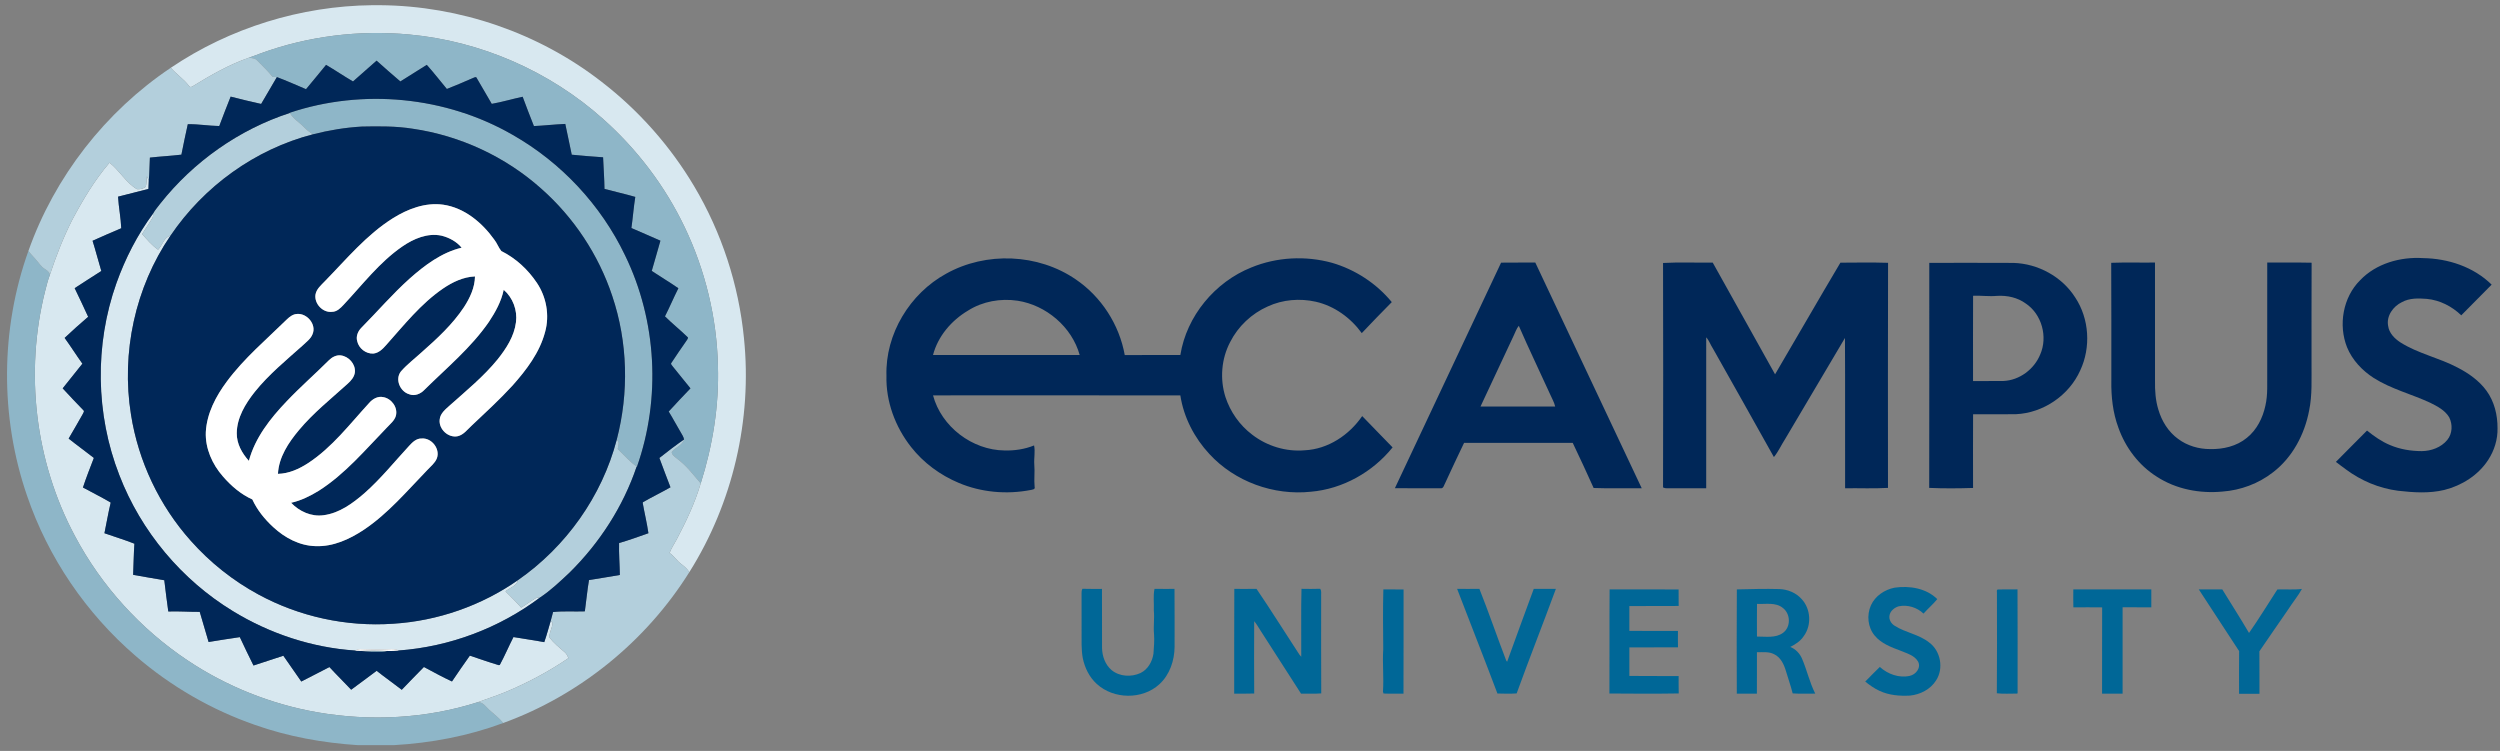<svg xmlns="http://www.w3.org/2000/svg" width="263" height="79" viewBox="0 0 263 79" fill="none"><rect x="0" y="0" width="263" height="79" fill="#808080" stroke="none"/><path d="M39.156 0.547H39.992C48.36 0.611 56.687 3.465 63.298 8.613C67.198 11.618 70.523 15.373 73.036 19.611C75.921 24.47 77.719 29.971 78.267 35.599C79.141 44.132 77.088 52.93 72.52 60.187C72.29 59.845 71.982 59.571 71.654 59.327C71.2 58.993 70.909 58.485 70.437 58.174C70.619 57.684 70.913 57.251 71.162 56.794C72.168 54.888 73.102 52.928 73.715 50.856C74.982 46.869 75.659 42.676 75.528 38.49C75.416 33.45 74.202 28.445 72.029 23.901C69.971 19.585 67.025 15.703 63.456 12.528C57.83 7.491 50.572 4.322 43.058 3.629C37.781 3.134 32.391 3.798 27.407 5.619C27.006 5.766 26.61 5.93 26.203 6.063C24.098 6.798 22.151 7.916 20.258 9.081C20.151 9.158 19.973 9.199 19.894 9.057C19.348 8.321 18.566 7.82 17.967 7.131C24.19 2.929 31.654 0.625 39.156 0.547Z" fill="#D8E8F0"></path><path d="M11.522 17.113C12.583 17.944 13.23 19.208 14.407 19.901C14.723 19.932 15.084 19.852 15.336 19.656C15.428 19.294 15.426 18.917 15.451 18.547C15.519 18.695 15.585 18.845 15.65 18.994C15.632 19.287 15.621 19.58 15.616 19.874C14.551 20.148 13.485 20.413 12.421 20.689C12.482 21.801 12.713 22.898 12.755 24.012C11.747 24.445 10.736 24.872 9.737 25.328C10.07 26.38 10.338 27.452 10.659 28.508C9.724 29.11 8.782 29.704 7.855 30.315C8.351 31.308 8.799 32.324 9.274 33.328C8.434 34.05 7.603 34.785 6.799 35.548C7.445 36.437 8.028 37.369 8.668 38.26C7.979 39.128 7.284 39.989 6.594 40.855C7.306 41.643 8.051 42.4 8.784 43.17C8.912 43.286 8.736 43.45 8.699 43.573C8.206 44.427 7.729 45.291 7.221 46.138C8.088 46.839 9.001 47.482 9.875 48.174C9.478 49.206 9.072 50.235 8.725 51.285C9.694 51.822 10.698 52.301 11.648 52.872C11.386 53.937 11.213 55.021 10.987 56.095C12.036 56.469 13.106 56.784 14.14 57.196C14.064 58.287 14.057 59.382 14.007 60.474C15.096 60.68 16.194 60.844 17.285 61.041C17.415 62.137 17.549 63.232 17.705 64.326C18.808 64.287 19.908 64.375 21.013 64.368C21.329 65.423 21.639 66.48 21.945 67.538C23.038 67.366 24.131 67.179 25.229 67.025C25.701 68.025 26.172 69.025 26.669 70.012C27.713 69.664 28.759 69.318 29.807 68.982C30.436 69.886 31.069 70.789 31.696 71.697C32.689 71.202 33.665 70.674 34.656 70.175C35.4 70.986 36.19 71.754 36.942 72.558C37.843 71.905 38.728 71.23 39.624 70.569C40.487 71.257 41.395 71.885 42.265 72.566C43.038 71.761 43.81 70.957 44.596 70.167C45.571 70.691 46.544 71.224 47.548 71.69C48.152 70.77 48.798 69.878 49.426 68.975C50.444 69.31 51.456 69.672 52.483 69.977L52.579 69.948C53.097 68.992 53.519 67.987 54.015 67.019C55.093 67.211 56.181 67.344 57.255 67.555C57.521 66.817 57.71 66.053 57.939 65.302C57.988 65.364 58.082 65.486 58.13 65.548C58.095 66.064 57.785 66.53 57.79 67.049C58.242 67.64 58.825 68.114 59.389 68.596C59.591 68.759 59.703 68.998 59.809 69.23C57.739 70.637 55.523 71.823 53.215 72.785C52.24 73.194 51.231 73.511 50.24 73.877C44.809 75.61 38.948 75.902 33.342 74.926C28.495 74.07 23.826 72.207 19.73 69.47C14.79 66.174 10.67 61.644 7.884 56.391C3.696 48.57 2.579 39.178 4.759 30.579C4.904 30.013 5.044 29.445 5.253 28.898C5.904 26.93 6.656 24.991 7.594 23.141C8.718 21.021 9.958 18.941 11.522 17.113Z" fill="#D8E8F0"></path><path d="M12.249 29.788C13.178 27.182 14.456 24.689 16.102 22.467C16.091 22.625 16.126 22.804 16.028 22.946C15.688 23.515 15.305 24.059 14.951 24.621C15.467 25.212 15.986 25.813 16.629 26.27C17.089 25.798 17.237 24.974 17.937 24.79C14.216 30.226 12.736 37.109 13.779 43.609C14.551 48.522 16.765 53.196 20.079 56.899C22.095 59.17 24.507 61.088 27.176 62.534C31.483 64.879 36.461 65.955 41.348 65.617C46.039 65.325 50.644 63.719 54.499 61.024C54.344 61.662 53.625 61.827 53.178 62.212C53.731 62.778 54.311 63.317 54.826 63.921C55.341 63.615 55.817 63.249 56.331 62.944C56.472 62.85 56.646 62.878 56.806 62.861C52.522 66.074 47.291 68.04 41.962 68.43C41.474 68.211 40.936 68.316 40.422 68.32C39.594 68.35 38.767 68.314 37.939 68.291C37.726 68.273 37.528 68.362 37.331 68.434C32.815 68.13 28.372 66.656 24.505 64.291C19.103 61.002 14.829 55.894 12.554 49.983C10.053 43.575 9.947 36.269 12.249 29.788Z" fill="#D8E8F0"></path><path d="M27.407 5.619C32.391 3.798 37.781 3.134 43.058 3.629C50.572 4.322 57.83 7.491 63.456 12.528C67.025 15.703 69.971 19.585 72.029 23.901C74.202 28.445 75.416 33.45 75.528 38.49C75.659 42.676 74.982 46.869 73.715 50.856C72.939 49.963 72.232 48.99 71.266 48.288C71.036 48.082 70.675 47.889 70.665 47.549C71.037 47.053 71.786 46.864 71.966 46.231C71.909 45.942 71.737 45.698 71.594 45.447C71.169 44.734 70.784 43.998 70.348 43.293C71.1 42.47 71.865 41.659 72.638 40.855C72 40.096 71.403 39.304 70.767 38.542C70.706 38.435 70.521 38.311 70.629 38.177C71.133 37.409 71.654 36.653 72.178 35.9C72.245 35.771 72.384 35.658 72.375 35.502C71.594 34.734 70.73 34.054 69.955 33.281C70.451 32.308 70.874 31.3 71.365 30.323C70.451 29.685 69.49 29.121 68.565 28.501C68.882 27.444 69.165 26.378 69.478 25.32C68.465 24.865 67.439 24.437 66.424 23.988C66.581 22.9 66.658 21.8 66.833 20.714C65.76 20.402 64.669 20.164 63.593 19.873C63.578 18.762 63.489 17.657 63.446 16.547C62.345 16.48 61.246 16.377 60.148 16.274C59.915 15.197 59.706 14.115 59.469 13.037C58.366 13.081 57.27 13.213 56.168 13.262C55.76 12.239 55.366 11.21 54.983 10.178C53.895 10.408 52.828 10.732 51.733 10.925C51.218 10.024 50.692 9.132 50.168 8.238C50.091 7.991 49.846 8.188 49.701 8.231C48.807 8.616 47.916 9.008 47.01 9.358C46.305 8.512 45.631 7.639 44.898 6.82C43.967 7.398 43.04 7.978 42.117 8.567C41.27 7.855 40.447 7.112 39.617 6.378C38.788 7.105 37.956 7.83 37.136 8.567C36.177 8.009 35.26 7.383 34.303 6.821C33.6 7.675 32.905 8.535 32.193 9.381C31.173 8.952 30.163 8.495 29.127 8.108C28.975 8.096 28.823 8.091 28.672 8.084C28.174 7.463 27.6 6.911 27.037 6.349C26.827 6.109 26.487 6.132 26.203 6.063C26.61 5.93 27.006 5.766 27.407 5.619Z" fill="#8EB6C8"></path><path d="M30.482 11.861C38.162 9.295 46.911 10.136 53.935 14.188C59.033 17.088 63.223 21.569 65.758 26.866C69.1 33.73 69.541 41.92 67.003 49.117L66.971 49.095C66.242 48.553 65.63 47.867 64.981 47.233C65.026 46.9 65.224 46.499 64.88 46.257C66.176 41.312 66.045 35.989 64.411 31.14C62.971 26.802 60.359 22.863 56.935 19.842C53.178 16.485 48.42 14.274 43.439 13.545C41.665 13.26 39.865 13.277 38.074 13.314C36.331 13.413 34.602 13.701 32.911 14.133C32.575 13.902 32.245 13.658 31.961 13.363C31.484 12.856 30.842 12.508 30.496 11.881L30.482 11.861Z" fill="#8EB6C8"></path><path d="M2.841 52.137C-0.005 43.869 0.039 34.637 2.987 26.405C3.213 26.694 3.462 26.963 3.712 27.23C4.05 27.59 4.295 28.047 4.73 28.306C4.966 28.445 5.185 28.617 5.253 28.898C5.044 29.445 4.904 30.013 4.759 30.579C2.579 39.178 3.696 48.57 7.884 56.391C10.67 61.644 14.79 66.174 19.73 69.47C23.826 72.207 28.495 74.07 33.342 74.926C38.948 75.902 44.809 75.61 50.24 73.877C50.805 73.828 51.11 74.352 51.476 74.683C51.971 75.133 52.52 75.53 52.938 76.06C49.25 77.432 45.344 78.167 41.422 78.391H37.657C33.976 78.153 30.309 77.492 26.825 76.261C22.236 74.668 17.96 72.194 14.282 69.019C9.07 64.534 5.059 58.656 2.841 52.137Z" fill="#8EB6C8"></path><path d="M37.925 68.471C38.856 68.421 39.792 68.427 40.722 68.48C40.549 68.559 40.356 68.571 40.172 68.571C39.421 68.572 38.667 68.594 37.925 68.471Z" fill="#8EB6C8"></path><path d="M20.258 9.081C22.151 7.916 24.098 6.798 26.203 6.063C26.487 6.132 26.827 6.109 27.037 6.349C27.6 6.911 28.174 7.463 28.672 8.084C28.823 8.091 28.975 8.096 29.127 8.108C28.571 9.048 28.029 9.996 27.472 10.934C26.399 10.695 25.329 10.441 24.265 10.164C23.844 11.186 23.466 12.226 23.067 13.259C21.962 13.242 20.862 13.045 19.756 13.067C19.506 14.127 19.31 15.203 19.083 16.269C17.981 16.403 16.871 16.454 15.768 16.58C15.722 17.385 15.736 18.194 15.65 18.994C15.585 18.845 15.519 18.695 15.451 18.547C15.426 18.917 15.428 19.294 15.336 19.656C15.084 19.852 14.723 19.932 14.407 19.901C13.23 19.208 12.583 17.944 11.522 17.113C9.958 18.941 8.718 21.021 7.594 23.141C6.656 24.991 5.904 26.93 5.253 28.898C5.185 28.617 4.966 28.445 4.73 28.306C4.295 28.047 4.05 27.59 3.712 27.23C3.462 26.963 3.213 26.694 2.987 26.405C5.748 18.591 11.094 11.736 17.967 7.131C18.566 7.82 19.348 8.321 19.894 9.057C19.973 9.199 20.151 9.158 20.258 9.081Z" fill="#B3CFDC"></path><path d="M16.86 21.419C20.355 17.008 25.144 13.623 30.496 11.881C30.842 12.508 31.484 12.856 31.961 13.363C32.245 13.658 32.575 13.902 32.911 14.133C26.842 15.701 21.448 19.602 17.937 24.79C17.237 24.974 17.089 25.798 16.629 26.27C15.986 25.813 15.467 25.212 14.951 24.621C15.305 24.059 15.688 23.515 16.028 22.946C16.126 22.804 16.091 22.625 16.102 22.467C16.304 22.087 16.607 21.767 16.86 21.419Z" fill="#B3CFDC"></path><path d="M64.88 46.257C65.224 46.499 65.026 46.9 64.981 47.233C65.63 47.867 66.242 48.553 66.971 49.095C65.55 53.299 63.071 57.125 59.919 60.236C58.93 61.163 57.937 62.114 56.806 62.861C56.646 62.878 56.472 62.85 56.331 62.944C55.817 63.249 55.341 63.615 54.826 63.921C54.311 63.317 53.731 62.778 53.178 62.212C53.625 61.827 54.344 61.662 54.499 61.024C59.54 57.519 63.323 52.213 64.88 46.257Z" fill="#B3CFDC"></path><path d="M69.367 48.179C70.218 47.512 71.071 46.84 71.966 46.231C71.786 46.864 71.037 47.053 70.665 47.549C70.675 47.889 71.036 48.082 71.266 48.288C72.232 48.99 72.939 49.963 73.715 50.856C73.102 52.928 72.168 54.888 71.162 56.794C70.913 57.251 70.619 57.684 70.437 58.174C70.909 58.485 71.2 58.993 71.654 59.327C71.982 59.571 72.29 59.845 72.52 60.187C67.978 67.448 60.983 73.138 52.938 76.06C52.52 75.53 51.971 75.133 51.476 74.683C51.11 74.352 50.805 73.828 50.24 73.877C51.231 73.511 52.24 73.194 53.215 72.785C55.523 71.823 57.739 70.637 59.809 69.23C59.703 68.998 59.591 68.759 59.389 68.596C58.825 68.114 58.242 67.64 57.79 67.049C57.785 66.53 58.095 66.064 58.13 65.548C58.082 65.486 57.988 65.364 57.939 65.302C58.022 64.996 58.103 64.692 58.181 64.386C59.29 64.261 60.411 64.356 61.525 64.314C61.682 63.219 61.774 62.114 61.963 61.024C63.046 60.86 64.126 60.663 65.208 60.486C65.194 59.366 65.094 58.249 65.128 57.13C66.168 56.825 67.192 56.458 68.214 56.095C68.059 55.02 67.798 53.963 67.61 52.893L67.663 52.816C68.605 52.275 69.589 51.805 70.533 51.263C70.126 50.241 69.761 49.204 69.367 48.179Z" fill="#B3CFDC"></path><path d="M37.136 8.567C37.956 7.83 38.788 7.105 39.617 6.378C40.447 7.112 41.27 7.855 42.117 8.567C43.04 7.978 43.967 7.398 44.898 6.82C45.631 7.639 46.305 8.512 47.01 9.358C47.916 9.008 48.807 8.616 49.701 8.231C49.846 8.188 50.091 7.991 50.168 8.238C50.692 9.132 51.218 10.024 51.733 10.925C52.828 10.732 53.895 10.408 54.983 10.178C55.366 11.21 55.76 12.239 56.168 13.262C57.27 13.213 58.366 13.081 59.469 13.037C59.706 14.115 59.915 15.197 60.148 16.274C61.246 16.377 62.345 16.48 63.446 16.547C63.489 17.657 63.578 18.762 63.593 19.873C64.669 20.164 65.76 20.402 66.833 20.714C66.658 21.8 66.581 22.9 66.424 23.988C67.439 24.437 68.465 24.865 69.478 25.32C69.165 26.378 68.882 27.444 68.565 28.501C69.49 29.121 70.451 29.685 71.365 30.323C70.874 31.3 70.451 32.308 69.955 33.281C70.73 34.054 71.594 34.734 72.375 35.502C72.384 35.658 72.245 35.771 72.178 35.9C71.654 36.653 71.133 37.409 70.629 38.177C70.521 38.311 70.706 38.435 70.767 38.542C71.403 39.304 72 40.096 72.638 40.855C71.865 41.659 71.1 42.47 70.348 43.293C70.784 43.998 71.169 44.734 71.594 45.447C71.737 45.698 71.909 45.942 71.966 46.231C71.071 46.84 70.218 47.512 69.367 48.179C69.761 49.204 70.126 50.241 70.533 51.263C69.589 51.805 68.605 52.275 67.663 52.816L67.61 52.893C67.798 53.963 68.059 55.02 68.214 56.095C67.192 56.458 66.168 56.825 65.128 57.13C65.094 58.249 65.194 59.366 65.208 60.486C64.126 60.663 63.046 60.86 61.963 61.024C61.774 62.114 61.682 63.219 61.525 64.314C60.411 64.356 59.29 64.261 58.181 64.386C58.103 64.692 58.022 64.996 57.939 65.302C57.71 66.053 57.521 66.817 57.255 67.555C56.181 67.344 55.093 67.211 54.015 67.019C53.519 67.987 53.097 68.992 52.579 69.948L52.483 69.977C51.456 69.672 50.444 69.31 49.426 68.975C48.798 69.878 48.152 70.77 47.548 71.69C46.544 71.224 45.571 70.691 44.596 70.167C43.81 70.957 43.038 71.761 42.265 72.566C41.395 71.885 40.487 71.257 39.624 70.569C38.728 71.23 37.843 71.905 36.942 72.558C36.19 71.754 35.4 70.986 34.656 70.175C33.665 70.674 32.689 71.202 31.696 71.697C31.069 70.789 30.436 69.886 29.807 68.982C28.759 69.318 27.713 69.664 26.669 70.012C26.172 69.025 25.701 68.025 25.229 67.025C24.131 67.179 23.038 67.366 21.945 67.538C21.639 66.48 21.329 65.423 21.013 64.368C19.908 64.375 18.808 64.287 17.705 64.326C17.549 63.232 17.415 62.137 17.285 61.041C16.194 60.844 15.096 60.68 14.007 60.474C14.057 59.382 14.064 58.287 14.14 57.196C13.106 56.784 12.036 56.469 10.987 56.095C11.213 55.021 11.386 53.937 11.648 52.872C10.698 52.301 9.694 51.822 8.725 51.285C9.072 50.235 9.478 49.206 9.875 48.174C9.001 47.482 8.088 46.839 7.221 46.138C7.729 45.291 8.206 44.427 8.699 43.573C8.736 43.45 8.912 43.286 8.784 43.17C8.051 42.4 7.306 41.643 6.594 40.855C7.284 39.989 7.979 39.128 8.668 38.26C8.028 37.369 7.445 36.437 6.799 35.548C7.603 34.785 8.434 34.05 9.274 33.328C8.799 32.324 8.351 31.308 7.855 30.315C8.782 29.704 9.724 29.11 10.659 28.508C10.338 27.452 10.07 26.38 9.737 25.328C10.736 24.872 11.747 24.445 12.755 24.012C12.713 22.898 12.482 21.801 12.421 20.689C13.485 20.413 14.551 20.148 15.616 19.874C15.621 19.58 15.632 19.287 15.65 18.994C15.736 18.194 15.722 17.385 15.768 16.58C16.871 16.454 17.981 16.403 19.083 16.269C19.31 15.203 19.506 14.127 19.756 13.067C20.862 13.045 21.962 13.242 23.067 13.259C23.466 12.226 23.844 11.186 24.265 10.164C25.329 10.441 26.399 10.695 27.472 10.934C28.029 9.996 28.571 9.048 29.127 8.108C30.163 8.495 31.173 8.952 32.193 9.381C32.905 8.535 33.6 7.675 34.303 6.821C35.26 7.383 36.177 8.009 37.136 8.567ZM30.482 11.861L30.496 11.881C25.144 13.623 20.355 17.008 16.86 21.419C16.607 21.767 16.304 22.087 16.102 22.467C14.456 24.689 13.178 27.182 12.249 29.788C9.947 36.269 10.053 43.575 12.554 49.983C14.829 55.894 19.103 61.002 24.505 64.291C28.372 66.656 32.815 68.13 37.331 68.434C37.528 68.462 37.725 68.475 37.925 68.471C38.667 68.594 39.421 68.572 40.172 68.571C40.356 68.571 40.549 68.559 40.722 68.48C41.135 68.501 41.55 68.474 41.962 68.43C47.291 68.04 52.522 66.074 56.806 62.861C57.937 62.114 58.93 61.163 59.919 60.236C63.071 57.125 65.55 53.299 66.971 49.095L67.003 49.117C69.541 41.92 69.1 33.73 65.758 26.866C63.223 21.569 59.033 17.088 53.935 14.188C46.911 10.136 38.162 9.295 30.482 11.861Z" fill="#002758"></path><path d="M32.911 14.133C34.602 13.701 36.331 13.413 38.074 13.314C39.865 13.277 41.665 13.26 43.439 13.545C48.42 14.274 53.178 16.485 56.935 19.842C60.359 22.863 62.971 26.802 64.411 31.14C66.045 35.989 66.176 41.312 64.88 46.257C63.323 52.213 59.54 57.519 54.499 61.024C50.644 63.719 46.039 65.325 41.348 65.617C36.461 65.955 31.483 64.879 27.176 62.534C24.507 61.088 22.095 59.17 20.079 56.899C16.765 53.196 14.551 48.522 13.779 43.609C12.736 37.109 14.216 30.226 17.937 24.79C21.448 19.602 26.842 15.701 32.911 14.133ZM41.322 22.965C38.546 24.71 36.442 27.27 34.17 29.591C33.781 30.004 33.288 30.397 33.188 30.993C33.048 31.955 33.964 32.926 34.938 32.804C35.439 32.799 35.817 32.418 36.136 32.076C38.124 29.96 39.908 27.594 42.323 25.931C43.513 25.112 44.976 24.482 46.445 24.791C47.247 24.992 48.038 25.411 48.564 26.058C46.457 26.56 44.672 27.904 43.08 29.32C41.284 30.93 39.712 32.766 38.018 34.478C37.66 34.835 37.432 35.375 37.574 35.877C37.735 36.648 38.499 37.245 39.285 37.194C39.849 37.13 40.265 36.712 40.62 36.305C42.496 34.206 44.27 31.95 46.617 30.348C47.612 29.673 48.748 29.127 49.969 29.08C49.95 30.251 49.436 31.346 48.809 32.311C47.607 34.129 45.99 35.615 44.368 37.048C43.636 37.719 42.835 38.323 42.18 39.071C41.525 39.898 42.083 41.191 43.045 41.474C43.615 41.706 44.253 41.438 44.651 41.009C46.985 38.7 49.561 36.581 51.437 33.855C52.121 32.824 52.739 31.709 52.989 30.487C53.951 31.312 54.449 32.645 54.28 33.903C54.093 35.385 53.249 36.678 52.337 37.819C50.867 39.619 49.06 41.094 47.332 42.635C46.883 43.049 46.315 43.471 46.255 44.13C46.128 45.143 47.167 46.108 48.165 45.887C48.778 45.733 49.161 45.194 49.605 44.788C51.063 43.407 52.55 42.052 53.908 40.569C55.378 38.916 56.781 37.084 57.348 34.906C57.828 33.167 57.482 31.247 56.48 29.756C55.539 28.352 54.256 27.162 52.74 26.41C52.442 26.05 52.291 25.574 51.994 25.204C50.711 23.412 48.853 21.851 46.613 21.532C44.738 21.275 42.888 21.981 41.322 22.965ZM30.183 33.596C28.019 35.72 25.672 37.692 23.857 40.142C22.71 41.685 21.762 43.481 21.652 45.437C21.579 47.163 22.325 48.838 23.449 50.118C24.312 51.113 25.335 51.999 26.545 52.542C27.059 53.656 27.843 54.627 28.744 55.452C29.96 56.582 31.535 57.423 33.223 57.453C35.048 57.522 36.777 56.727 38.267 55.738C40.828 54.025 42.824 51.645 44.951 49.448C45.306 49.061 45.752 48.726 45.955 48.224C46.335 47.226 45.406 46.041 44.357 46.131C43.813 46.109 43.394 46.516 43.053 46.889C41.498 48.57 40.059 50.369 38.335 51.886C37.099 52.956 35.691 53.993 34.026 54.203C32.756 54.378 31.491 53.805 30.626 52.893C31.658 52.663 32.62 52.188 33.519 51.639C36.308 49.868 38.445 47.303 40.725 44.954C41.069 44.582 41.503 44.246 41.647 43.739C41.876 42.861 41.186 41.924 40.316 41.777C39.751 41.648 39.189 41.974 38.831 42.395C36.801 44.604 34.952 47.057 32.413 48.72C31.466 49.336 30.386 49.826 29.24 49.85C29.329 48.087 30.356 46.556 31.453 45.244C32.966 43.433 34.818 41.959 36.561 40.381C36.926 40.054 37.285 39.654 37.337 39.142C37.407 38.286 36.678 37.483 35.843 37.386C35.371 37.333 34.923 37.576 34.598 37.9C33.133 39.36 31.574 40.721 30.151 42.222C28.438 44.016 26.835 46.044 26.182 48.483C25.461 47.685 24.891 46.678 24.908 45.572C24.919 43.936 25.816 42.478 26.796 41.233C28.271 39.393 30.107 37.895 31.857 36.33C32.23 35.967 32.693 35.65 32.883 35.146C33.309 34.137 32.312 32.949 31.265 33.027C30.838 33.041 30.477 33.308 30.183 33.596Z" fill="#002758"></path><path d="M99.539 28.79C103.73 26.452 109.212 26.671 113.175 29.396C115.861 31.22 117.754 34.155 118.324 37.354C120.274 37.336 122.225 37.357 124.174 37.344C124.831 33.247 127.81 29.667 131.641 28.136C134.311 27.039 137.348 26.881 140.127 27.647C142.567 28.358 144.8 29.813 146.416 31.782C145.359 32.865 144.289 33.936 143.258 35.044C142.09 33.432 140.375 32.186 138.423 31.742C136.745 31.367 134.939 31.511 133.373 32.236C131.674 32.987 130.242 34.335 129.405 35.998C128.485 37.755 128.318 39.876 128.916 41.764C129.428 43.33 130.417 44.738 131.734 45.729C133.293 46.931 135.295 47.542 137.259 47.37C139.71 47.252 141.939 45.767 143.302 43.772C144.377 44.86 145.424 45.977 146.5 47.066C144.404 49.669 141.253 51.441 137.912 51.729C133.994 52.15 129.901 50.67 127.226 47.759C125.646 46.062 124.523 43.901 124.174 41.598C115.501 41.583 106.827 41.593 98.154 41.593C99.036 44.892 102.278 47.351 105.674 47.389C106.732 47.419 107.801 47.257 108.786 46.86C108.921 47.523 108.759 48.191 108.808 48.858C108.877 49.645 108.764 50.437 108.842 51.224C108.932 51.498 108.583 51.507 108.417 51.55C105.899 52.033 103.232 51.803 100.865 50.802C98.911 49.984 97.148 48.688 95.839 47.016C94.179 44.904 93.183 42.23 93.255 39.527C93.122 35.141 95.721 30.876 99.539 28.79ZM101.84 32.672C100.1 33.705 98.671 35.363 98.154 37.345C103.298 37.35 108.44 37.346 113.583 37.348C112.765 34.393 110.052 32.098 107.048 31.635C105.266 31.371 103.371 31.7 101.84 32.672Z" fill="#002758"></path><path d="M248.283 29.482C249.972 27.713 252.517 27.003 254.908 27.153C257.54 27.194 260.22 28.071 262.122 29.944C261.05 31.014 259.989 32.094 258.925 33.172C257.945 32.225 256.667 31.573 255.305 31.443C254.421 31.375 253.48 31.342 252.68 31.786C251.764 32.223 251.028 33.237 251.232 34.286C251.333 35.049 251.915 35.624 252.529 36.024C254.393 37.203 256.598 37.64 258.536 38.667C259.698 39.264 260.803 40.043 261.582 41.11C262.404 42.242 262.75 43.663 262.739 45.049C262.767 46.228 262.399 47.401 261.757 48.385C260.712 49.994 258.984 51.079 257.145 51.541C255.549 51.927 253.885 51.811 252.27 51.626C250.286 51.371 248.393 50.575 246.79 49.381C246.431 49.125 246.083 48.856 245.736 48.59C246.835 47.499 247.908 46.383 249.01 45.295C249.751 45.894 250.54 46.449 251.425 46.819C252.477 47.267 253.627 47.456 254.767 47.458C255.761 47.448 256.808 47.071 257.453 46.283C257.995 45.626 258.033 44.645 257.656 43.901C257.209 43.153 256.402 42.739 255.65 42.366C253.692 41.456 251.558 40.93 249.721 39.766C248.507 38.982 247.46 37.886 246.908 36.532C245.977 34.183 246.475 31.283 248.283 29.482Z" fill="#002758"></path><path d="M157.915 27.63C159.114 27.61 160.313 27.634 161.512 27.618C165.252 35.529 168.985 43.447 172.711 51.366C171.025 51.348 169.336 51.402 167.651 51.337C166.928 49.75 166.211 48.159 165.45 46.589C161.64 46.597 157.829 46.593 154.019 46.592C153.335 47.986 152.698 49.402 152.038 50.808C151.91 51.016 151.866 51.417 151.537 51.366C149.939 51.36 148.341 51.377 146.742 51.357C150.45 43.44 154.205 35.547 157.915 27.63ZM159.236 35.316C158.073 37.798 156.918 40.284 155.75 42.764C158.369 42.774 160.986 42.76 163.604 42.77C163.507 42.315 163.257 41.916 163.078 41.492C161.985 39.083 160.831 36.7 159.778 34.273C159.524 34.578 159.413 34.966 159.236 35.316Z" fill="#002758"></path><path d="M174.952 27.665C176.688 27.567 178.437 27.648 180.179 27.626C182.361 31.545 184.551 35.46 186.737 39.378C189.039 35.472 191.291 31.531 193.61 27.633C195.281 27.623 196.955 27.597 198.624 27.648C198.598 35.54 198.615 43.433 198.616 51.326C197.116 51.416 195.608 51.341 194.105 51.365C194.091 46.094 194.121 40.824 194.09 35.554C191.987 39.096 189.893 42.643 187.794 46.189C187.389 46.811 187.087 47.512 186.614 48.082C184.499 44.267 182.335 40.48 180.204 36.673C179.947 36.288 179.806 35.829 179.494 35.486C179.497 40.779 179.503 46.072 179.492 51.366C178.118 51.366 176.747 51.364 175.374 51.368C175.223 51.373 175.083 51.344 174.952 51.28C174.973 43.408 174.973 35.536 174.952 27.665Z" fill="#002758"></path><path d="M202.96 27.652C205.91 27.654 208.861 27.64 211.811 27.658C214.392 27.728 216.926 29.106 218.316 31.299C219.798 33.537 219.977 36.548 218.839 38.97C217.662 41.603 214.942 43.448 212.071 43.574C210.569 43.592 209.069 43.578 207.569 43.582C207.556 46.165 207.561 48.75 207.566 51.333C206.032 51.382 204.487 51.395 202.954 51.327C202.97 43.435 202.958 35.543 202.96 27.652ZM207.569 31.115C207.553 34.104 207.565 37.094 207.564 40.085C208.626 40.079 209.69 40.093 210.754 40.079C212.447 40.01 213.995 38.849 214.631 37.29C215.443 35.436 214.802 33.062 213.112 31.931C212.245 31.297 211.159 31.064 210.101 31.125C209.256 31.207 208.413 31.077 207.569 31.115Z" fill="#002758"></path><path d="M222.1 27.647C223.634 27.589 225.17 27.641 226.705 27.62C226.708 31.767 226.707 35.914 226.707 40.061C226.692 41.073 226.756 42.1 227.054 43.074C227.408 44.291 228.11 45.434 229.147 46.181C230.109 46.895 231.311 47.246 232.503 47.243C233.871 47.275 235.304 46.945 236.377 46.054C237.419 45.219 238.044 43.962 238.32 42.673C238.591 41.512 238.492 40.316 238.511 39.136C238.511 35.297 238.509 31.46 238.513 27.622C240.068 27.632 241.626 27.602 243.182 27.637C243.163 31.165 243.178 34.693 243.173 38.222C243.159 39.879 243.261 41.552 242.921 43.185C242.445 45.699 241.166 48.125 239.111 49.693C237.598 50.873 235.727 51.571 233.817 51.712C231.425 51.94 228.923 51.47 226.893 50.145C225.003 48.957 223.594 47.08 222.852 44.984C222.27 43.415 222.087 41.727 222.113 40.062C222.105 35.923 222.128 31.784 222.1 27.647Z" fill="#002758"></path><path d="M41.322 22.965C42.888 21.981 44.738 21.275 46.613 21.532C48.853 21.851 50.711 23.412 51.994 25.204C52.291 25.574 52.442 26.05 52.74 26.41C54.256 27.162 55.539 28.352 56.48 29.756C57.482 31.247 57.828 33.167 57.348 34.906C56.781 37.084 55.378 38.916 53.908 40.569C52.55 42.052 51.063 43.407 49.605 44.788C49.161 45.194 48.778 45.733 48.165 45.887C47.167 46.108 46.128 45.143 46.255 44.13C46.315 43.471 46.883 43.049 47.332 42.635C49.06 41.094 50.867 39.619 52.337 37.819C53.249 36.678 54.093 35.385 54.28 33.903C54.449 32.645 53.951 31.312 52.989 30.487C52.739 31.709 52.121 32.824 51.437 33.855C49.561 36.581 46.985 38.7 44.651 41.009C44.253 41.438 43.615 41.706 43.045 41.474C42.083 41.191 41.525 39.898 42.18 39.071C42.835 38.323 43.636 37.719 44.368 37.048C45.99 35.615 47.607 34.129 48.809 32.311C49.436 31.346 49.95 30.251 49.969 29.08C48.748 29.127 47.612 29.673 46.617 30.348C44.27 31.95 42.496 34.206 40.62 36.305C40.265 36.712 39.849 37.13 39.285 37.194C38.499 37.245 37.735 36.648 37.574 35.877C37.432 35.375 37.66 34.835 38.018 34.478C39.712 32.766 41.284 30.93 43.08 29.32C44.672 27.904 46.457 26.56 48.564 26.058C48.038 25.411 47.247 24.992 46.445 24.791C44.976 24.482 43.513 25.112 42.323 25.931C39.908 27.594 38.124 29.96 36.136 32.076C35.817 32.418 35.439 32.799 34.938 32.804C33.964 32.926 33.048 31.955 33.188 30.993C33.288 30.397 33.781 30.004 34.17 29.591C36.442 27.27 38.546 24.71 41.322 22.965Z" fill="white"></path><path d="M30.183 33.596C30.477 33.308 30.838 33.041 31.265 33.027C32.312 32.949 33.309 34.137 32.883 35.146C32.693 35.65 32.23 35.967 31.857 36.33C30.107 37.895 28.271 39.393 26.796 41.233C25.816 42.478 24.919 43.936 24.908 45.572C24.891 46.678 25.461 47.685 26.182 48.483C26.835 46.044 28.438 44.016 30.151 42.222C31.574 40.721 33.133 39.36 34.598 37.9C34.923 37.576 35.371 37.333 35.843 37.386C36.678 37.483 37.407 38.286 37.337 39.142C37.285 39.654 36.926 40.054 36.561 40.381C34.818 41.959 32.966 43.433 31.453 45.244C30.356 46.556 29.329 48.087 29.24 49.85C30.386 49.826 31.466 49.336 32.413 48.72C34.952 47.057 36.801 44.604 38.831 42.395C39.189 41.974 39.751 41.648 40.316 41.777C41.186 41.924 41.876 42.861 41.647 43.739C41.503 44.246 41.069 44.582 40.725 44.954C38.445 47.303 36.308 49.868 33.519 51.639C32.62 52.188 31.658 52.663 30.626 52.893C31.491 53.805 32.756 54.378 34.026 54.203C35.691 53.993 37.099 52.956 38.335 51.886C40.059 50.369 41.498 48.57 43.053 46.889C43.394 46.516 43.813 46.109 44.357 46.131C45.406 46.041 46.335 47.226 45.955 48.224C45.752 48.726 45.306 49.061 44.951 49.448C42.824 51.645 40.828 54.025 38.267 55.738C36.777 56.727 35.048 57.522 33.223 57.453C31.535 57.423 29.96 56.582 28.744 55.452C27.843 54.627 27.059 53.656 26.545 52.542C25.335 51.999 24.312 51.113 23.449 50.118C22.325 48.838 21.579 47.163 21.652 45.437C21.762 43.481 22.71 41.685 23.857 40.142C25.672 37.692 28.019 35.72 30.183 33.596Z" fill="white"></path><path d="M37.331 68.434C37.528 68.362 37.726 68.273 37.939 68.291C38.767 68.314 39.594 68.35 40.422 68.32C40.936 68.316 41.474 68.211 41.962 68.43C41.55 68.474 41.135 68.501 40.722 68.48C39.792 68.427 38.856 68.421 37.925 68.471C37.725 68.475 37.528 68.462 37.331 68.434Z" fill="white"></path><path d="M199.314 61.822C200.881 61.598 202.633 61.875 203.802 63.026C203.363 63.568 202.817 64.025 202.354 64.551C201.668 63.894 200.677 63.592 199.744 63.783C199.296 63.916 198.861 64.261 198.776 64.74C198.691 65.179 198.95 65.605 199.317 65.829C200.456 66.561 201.877 66.73 202.948 67.589C204.154 68.467 204.496 70.317 203.683 71.568C203.096 72.514 202.012 73.073 200.923 73.177C199.844 73.234 198.724 73.144 197.733 72.681C197.181 72.433 196.691 72.076 196.221 71.704C196.731 71.188 197.234 70.666 197.758 70.162C198.59 70.921 199.794 71.354 200.909 71.1C201.544 70.968 202.118 70.25 201.787 69.607C201.412 68.941 200.601 68.739 199.946 68.458C198.965 68.09 197.916 67.708 197.227 66.876C196.486 66.007 196.361 64.705 196.824 63.676C197.273 62.686 198.268 62.028 199.314 61.822Z" fill="#006797"></path><path d="M121.455 61.946C122.156 61.96 122.857 61.951 123.558 61.951C123.579 63.972 123.561 65.993 123.567 68.014C123.562 69.473 123.058 70.99 121.96 71.988C120.174 73.62 117.154 73.579 115.381 71.951C114.595 71.241 114.112 70.245 113.904 69.217C113.744 68.303 113.787 67.371 113.783 66.448C113.782 65.091 113.786 63.732 113.78 62.375C113.771 62.221 113.799 62.077 113.866 61.94C114.552 61.967 115.24 61.947 115.928 61.952C115.94 64.022 115.926 66.091 115.934 68.16C115.949 69.024 116.264 69.926 116.938 70.493C117.773 71.184 119.009 71.249 119.974 70.804C120.755 70.432 121.221 69.601 121.345 68.77C121.391 68.084 121.458 67.396 121.404 66.709C121.323 65.877 121.467 65.046 121.381 64.215C121.419 63.459 121.297 62.688 121.455 61.946Z" fill="#006797"></path><path d="M129.85 61.951C130.628 61.952 131.406 61.959 132.185 61.947C133.731 64.223 135.187 66.56 136.695 68.862C136.744 68.92 136.842 69.035 136.892 69.092C136.905 66.709 136.858 64.326 136.916 61.944C137.569 61.955 138.224 61.964 138.878 61.939C139.06 62.178 138.961 62.499 138.986 62.779C138.99 66.167 138.971 69.557 138.995 72.945C138.289 73.005 137.579 72.955 136.87 72.974C135.436 70.742 134.004 68.508 132.568 66.278C132.365 65.964 132.185 65.633 131.941 65.351C131.93 67.886 131.925 70.421 131.943 72.957C131.241 72.988 130.538 72.966 129.837 72.971C129.85 69.298 129.822 65.624 129.85 61.951Z" fill="#006797"></path><path d="M145.529 62.006C146.238 62.006 146.946 62.002 147.656 62.01C147.646 65.665 147.666 69.319 147.647 72.974C146.946 72.959 146.245 72.993 145.546 72.959C145.531 72.909 145.503 72.81 145.488 72.76C145.59 71.27 145.421 69.777 145.517 68.286C145.499 66.194 145.472 64.098 145.529 62.006Z" fill="#006797"></path><path d="M153.288 61.949C154.069 61.952 154.851 61.96 155.632 61.946C156.623 64.436 157.487 66.977 158.448 69.478C158.473 69.513 158.523 69.584 158.548 69.62C159.486 67.065 160.397 64.5 161.351 61.951C162.126 61.955 162.902 61.955 163.679 61.949C162.327 65.624 160.885 69.268 159.552 72.948C158.878 72.993 158.202 72.976 157.529 72.957C156.144 69.277 154.696 65.621 153.288 61.949Z" fill="#006797"></path><path d="M169.33 62.005C171.749 62.01 174.169 61.998 176.589 62.011C176.596 62.589 176.588 63.168 176.595 63.747C174.866 63.766 173.137 63.737 171.408 63.761C171.418 64.63 171.415 65.499 171.409 66.368C173.113 66.382 174.818 66.365 176.521 66.376C176.513 66.95 176.512 67.525 176.524 68.1C174.818 68.11 173.113 68.096 171.409 68.106C171.417 69.106 171.417 70.108 171.409 71.108C173.136 71.133 174.864 71.106 176.592 71.123C176.595 71.732 176.583 72.341 176.602 72.951C174.173 72.99 171.74 72.978 169.311 72.957C169.335 69.306 169.299 65.655 169.33 62.005Z" fill="#006797"></path><path d="M182.716 62.005C184.201 61.973 185.691 61.926 187.18 61.969C188.063 61.999 188.946 62.355 189.538 63.027C190.502 64.066 190.598 65.787 189.751 66.925C189.409 67.445 188.881 67.786 188.336 68.056C188.908 68.282 189.352 68.756 189.585 69.32C190.099 70.516 190.372 71.807 190.965 72.969C190.172 72.962 189.378 73.001 188.589 72.946C188.393 72.144 188.102 71.368 187.874 70.575C187.671 69.886 187.325 69.154 186.646 68.827C186.087 68.529 185.437 68.623 184.83 68.612C184.825 70.065 184.837 71.518 184.824 72.971C184.119 72.972 183.415 72.972 182.712 72.971C182.699 69.315 182.692 65.659 182.716 62.005ZM184.837 63.529C184.824 64.673 184.829 65.819 184.833 66.965C185.742 66.959 186.788 67.152 187.571 66.577C188.414 65.968 188.376 64.584 187.567 63.965C186.798 63.328 185.747 63.58 184.837 63.529Z" fill="#006797"></path><path d="M210.078 62.509C210.114 62.355 209.962 61.984 210.235 62.011C210.903 61.992 211.571 62.016 212.242 62.001C212.266 65.639 212.246 69.278 212.251 72.917L212.216 72.965C211.5 72.963 210.779 73.013 210.067 72.933C210.097 69.458 210.083 65.984 210.078 62.509Z" fill="#006797"></path><path d="M218.112 62.003C220.847 62.006 223.583 62.008 226.319 62.002C226.32 62.632 226.32 63.262 226.319 63.892C225.311 63.882 224.304 63.894 223.297 63.884C223.296 66.914 223.296 69.944 223.297 72.974C222.577 72.971 221.857 72.972 221.138 72.972C221.146 69.947 221.132 66.921 221.146 63.896C220.136 63.882 219.127 63.886 218.118 63.895C218.101 63.264 218.109 62.633 218.112 62.003Z" fill="#006797"></path><path d="M231.313 62.007C232.136 62.003 232.96 62.006 233.784 62.006C234.723 63.531 235.688 65.041 236.597 66.585C237.643 65.097 238.587 63.536 239.579 62.01C240.438 61.974 241.305 62.065 242.163 61.955C241.754 62.703 241.197 63.361 240.741 64.08C239.724 65.561 238.696 67.031 237.688 68.517C237.703 70.007 237.691 71.497 237.695 72.987C236.98 72.982 236.264 72.98 235.55 72.988C235.548 71.49 235.537 69.994 235.555 68.496C234.154 66.326 232.714 64.178 231.313 62.007Z" fill="#006797"></path></svg>